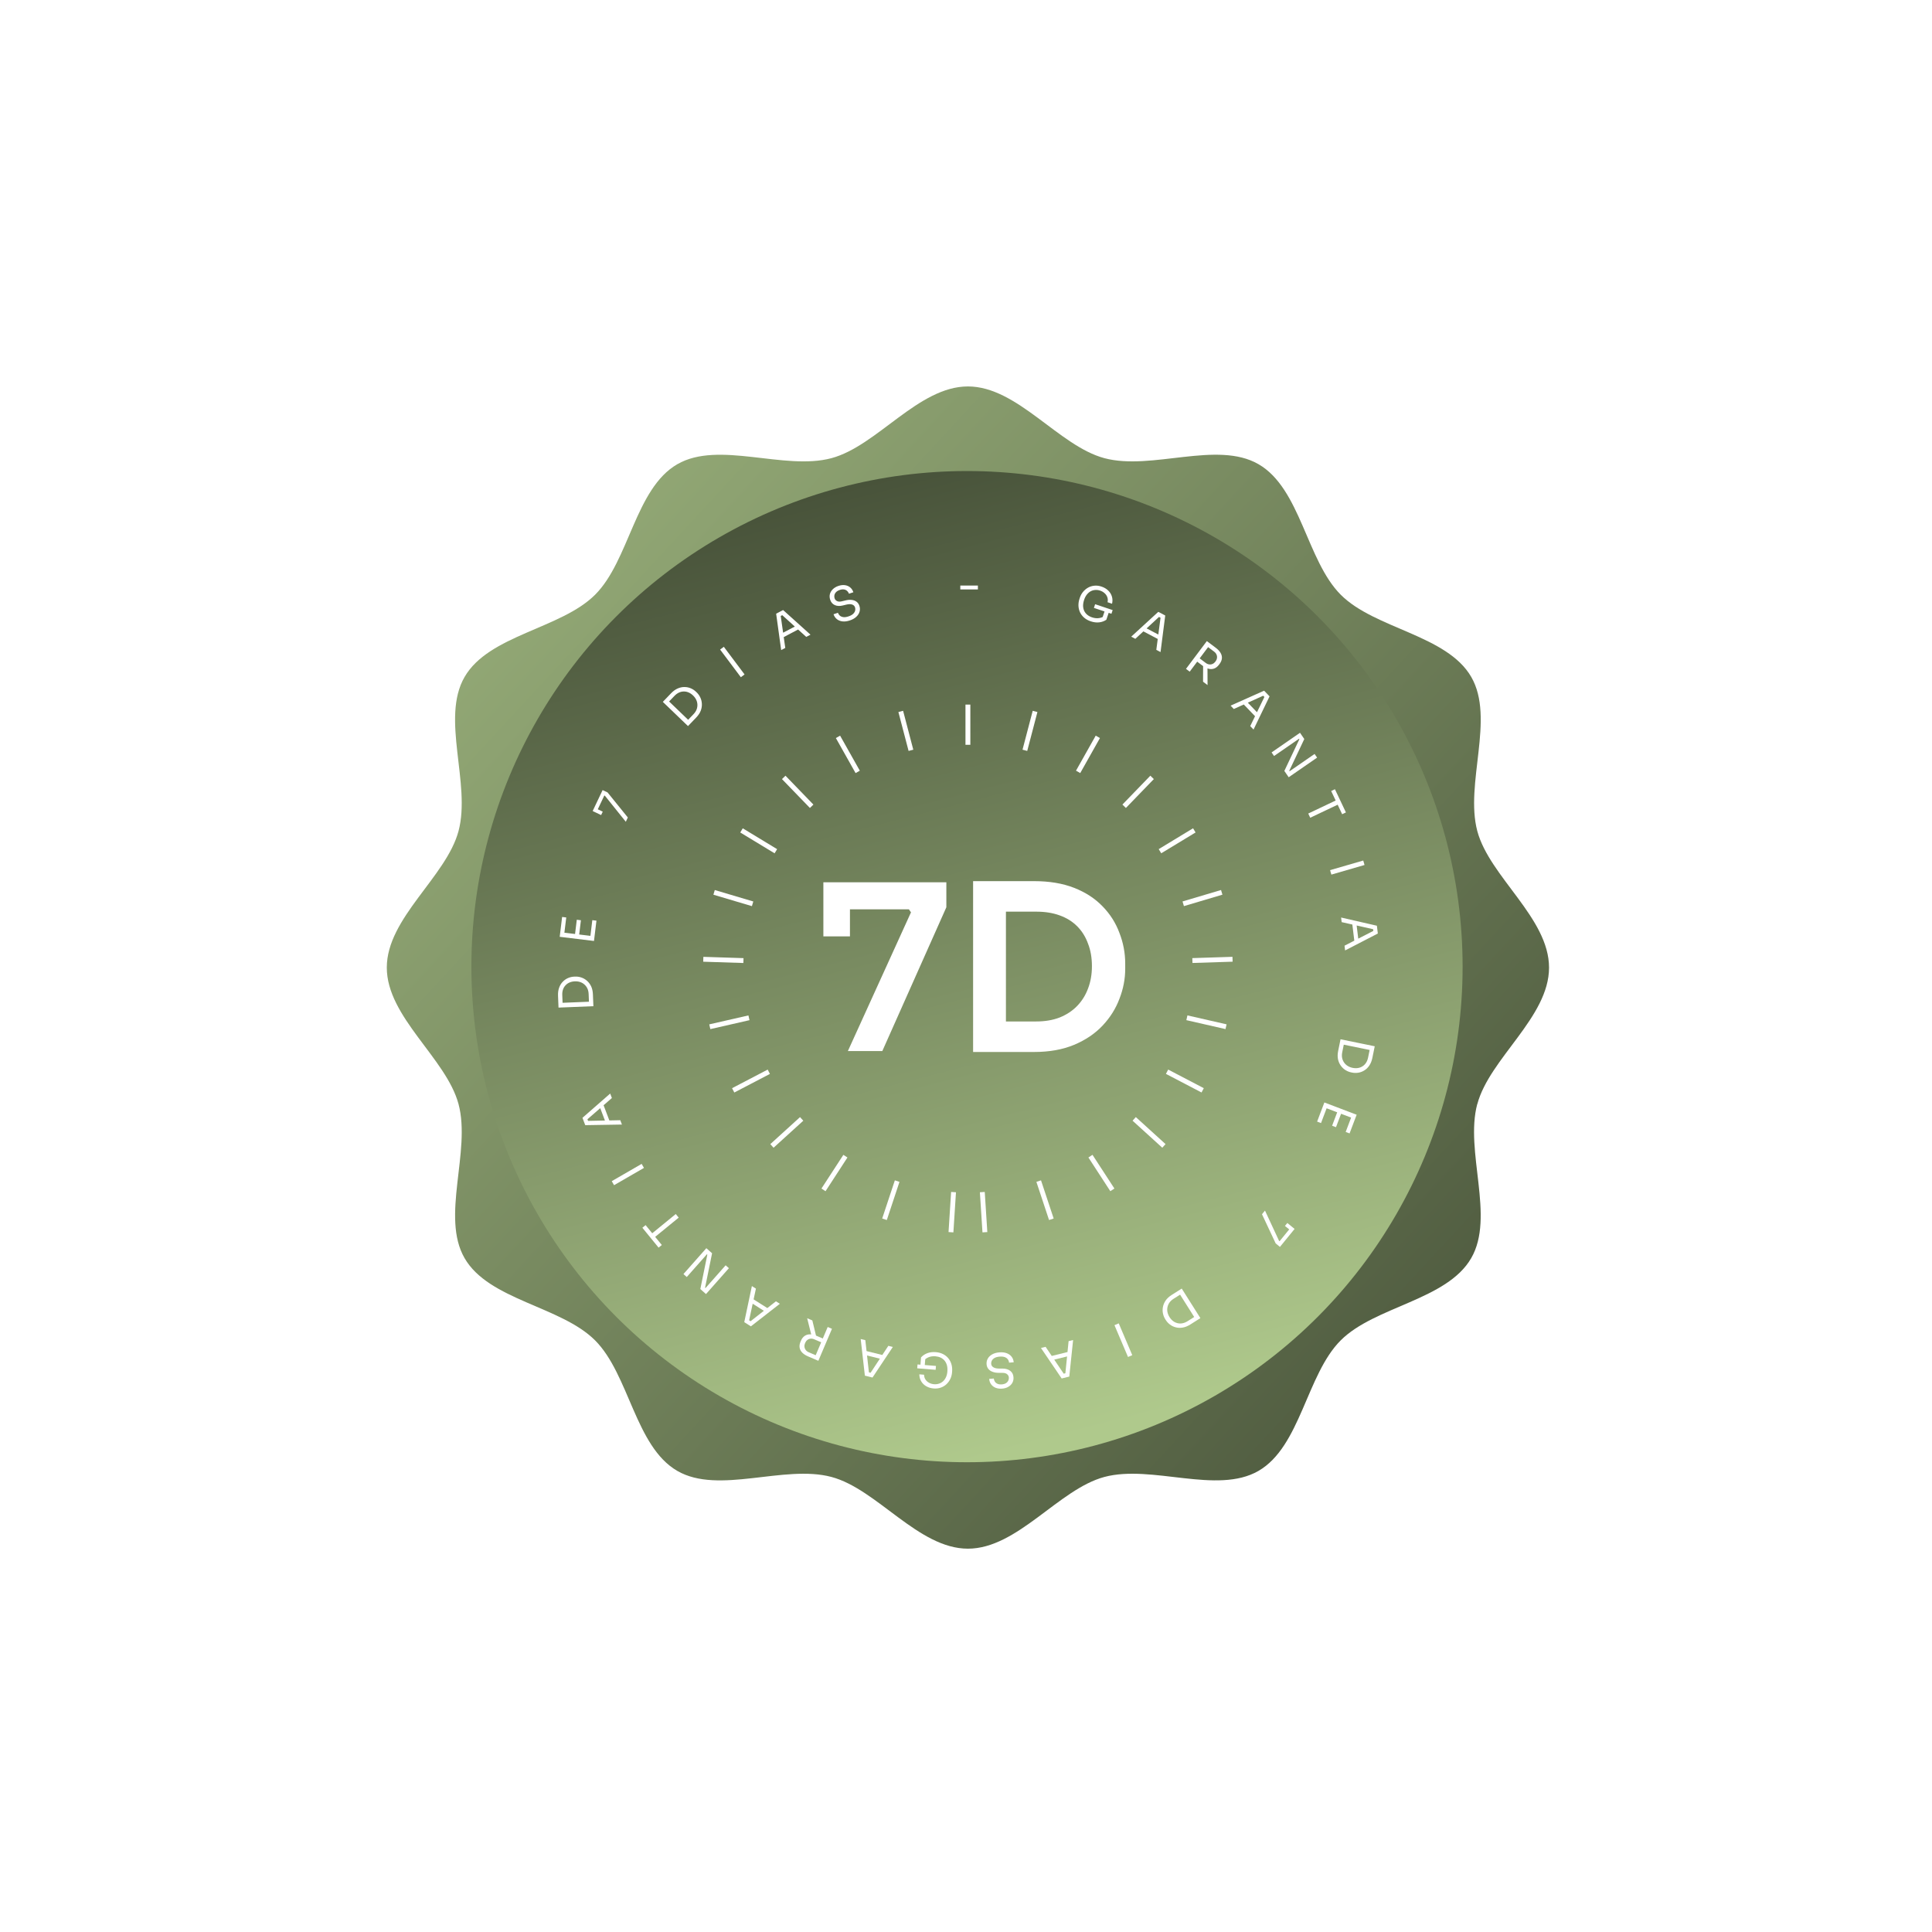 <svg xmlns="http://www.w3.org/2000/svg" width="769" height="769" viewBox="0 0 769 769" fill="none"><g style="mix-blend-mode:screen" filter="url(#filter0_f_31_1717)"><circle cx="384.68" cy="384.542" r="196.989" fill="#AFC98C"></circle></g><path d="M588.018 439.479C592.879 421.261 616.569 404.885 616.569 385.145C616.569 365.405 592.904 349.029 588.018 330.811C582.986 311.955 595.138 285.979 585.613 269.456C575.94 252.711 547.242 250.33 533.666 236.728C520.09 223.15 517.684 194.449 500.941 184.776C484.444 175.225 458.446 187.403 439.592 182.369C421.377 177.508 405.002 153.815 385.264 153.815C365.527 153.815 349.152 177.484 330.936 182.369C312.082 187.403 286.109 175.249 269.587 184.776C252.845 194.449 250.463 223.15 236.863 236.728C223.287 250.305 194.589 252.711 184.916 269.456C175.366 285.955 187.543 311.955 182.51 330.787C177.65 349.004 153.959 365.381 153.959 385.12C153.959 404.86 177.625 421.237 182.51 439.454C187.543 458.31 175.391 484.286 184.916 500.785C194.589 517.53 223.287 519.911 236.863 533.513C250.439 547.091 252.845 575.792 269.587 585.465C286.085 595.016 312.082 582.838 330.936 587.871C349.152 592.733 365.527 616.426 385.264 616.426C405.002 616.426 421.377 592.757 439.592 587.871C458.446 582.838 484.42 594.992 500.917 585.465C517.66 575.792 520.041 547.091 533.641 533.513C547.217 519.936 575.916 517.53 585.588 500.785C595.138 484.286 582.961 458.286 587.994 439.454L588.018 439.479ZM494.78 448.367C489.477 457.525 473.814 458.826 466.376 466.241C458.962 473.655 457.636 489.344 448.504 494.647C439.494 499.877 425.28 493.223 414.969 495.973C405.002 498.625 396.066 511.588 385.264 511.588C374.463 511.588 365.527 498.649 355.56 495.973C345.249 493.223 331.059 499.877 322.025 494.647C312.868 489.344 311.567 473.68 304.153 466.241C296.739 458.826 281.052 457.5 275.749 448.367C270.52 439.356 277.173 425.14 274.424 414.828C271.772 404.86 258.81 395.923 258.81 385.12C258.81 374.318 271.748 365.381 274.424 355.412C277.173 345.101 270.52 330.91 275.749 321.874C281.052 312.716 296.714 311.415 304.153 304C311.567 296.586 312.893 280.897 322.025 275.594C331.035 270.364 345.249 277.018 355.56 274.268C365.527 271.616 374.463 258.653 385.264 258.653C396.066 258.653 405.002 271.592 414.969 274.268C425.28 277.018 439.47 270.364 448.504 275.594C457.661 280.897 458.962 296.561 466.376 304C473.79 311.415 489.477 312.741 494.78 321.874C500.009 330.885 493.356 345.101 496.105 355.412C498.757 365.381 511.719 374.318 511.719 385.12C511.719 395.923 498.781 404.86 496.105 414.828C493.356 425.14 500.009 439.331 494.78 448.367Z" fill="url(#paint0_linear_31_1717)"></path><circle cx="384.899" cy="384.754" r="197.268" fill="url(#paint1_linear_31_1717)"></circle><path d="M377.55 490.405L378.574 474.435L380.507 474.559L379.482 490.529L377.55 490.405Z" fill="white"></path><path d="M351.143 485.006L356.181 469.818L358.018 470.429L352.98 485.616L351.143 485.006Z" fill="white"></path><path d="M326.967 473.078L335.688 459.667L337.311 460.724L328.589 474.136L326.967 473.078Z" fill="white"></path><path d="M306.604 455.403L318.439 444.644L319.74 446.079L307.905 456.837L306.604 455.403Z" fill="white"></path><path d="M291.386 433.136L305.561 425.734L306.456 427.452L292.281 434.854L291.386 433.136Z" fill="white"></path><path d="M282.308 407.733L297.895 404.172L298.326 406.061L282.739 409.622L282.308 407.733Z" fill="white"></path><path d="M279.965 380.856L295.945 381.369L295.883 383.306L279.903 382.793L279.965 380.856Z" fill="white"></path><path d="M284.51 354.263L299.837 358.817L299.286 360.674L283.959 356.121L284.51 354.263Z" fill="white"></path><path d="M295.646 329.695L309.317 337.99L308.314 339.647L294.642 331.352L295.646 329.695Z" fill="white"></path><path d="M312.642 308.756L323.765 320.252L322.374 321.6L311.252 310.104L312.642 308.756Z" fill="white"></path><path d="M334.39 292.818L342.235 306.762L340.548 307.713L332.703 293.769L334.39 292.818Z" fill="white"></path><path d="M359.464 282.923L363.52 298.402L361.647 298.894L357.592 283.415L359.464 282.923Z" fill="white"></path><path d="M386.227 280.451V296.454H384.291V280.451H386.227Z" fill="white"></path><path d="M412.926 283.412L408.871 298.891L406.998 298.4L411.053 282.921L412.926 283.412Z" fill="white"></path><path d="M437.816 293.764L429.971 307.708L428.284 306.757L436.129 292.814L437.816 293.764Z" fill="white"></path><path d="M459.269 310.098L448.147 321.593L446.756 320.245L457.878 308.75L459.269 310.098Z" fill="white"></path><path d="M475.881 331.343L462.209 339.639L461.205 337.982L474.877 329.686L475.881 331.343Z" fill="white"></path><path d="M486.565 356.112L471.239 360.665L470.688 358.807L486.014 354.254L486.565 356.112Z" fill="white"></path><path d="M490.623 382.783L474.644 383.296L474.582 381.359L490.561 380.846L490.623 382.783Z" fill="white"></path><path d="M487.791 409.612L472.204 406.051L472.635 404.162L488.222 407.723L487.791 409.612Z" fill="white"></path><path d="M478.252 434.845L464.077 427.443L464.973 425.725L479.147 433.127L478.252 434.845Z" fill="white"></path><path d="M462.629 456.83L450.794 446.072L452.095 444.637L463.93 455.396L462.629 456.83Z" fill="white"></path><path d="M441.947 474.13L433.225 460.719L434.848 459.661L443.57 473.073L441.947 474.13Z" fill="white"></path><path d="M417.557 485.613L412.519 470.426L414.356 469.815L419.394 485.003L417.557 485.613Z" fill="white"></path><path d="M391.055 490.528L390.03 474.559L391.962 474.434L392.987 490.404L391.055 490.528Z" fill="white"></path><path d="M337.482 418.354L362.602 363.145L361.774 361.948H327.728V351.183H376.68V361.12L351.192 418.354H337.482ZM327.728 372.714V351.183H338.31V372.714H327.728Z" fill="white"></path><path d="M398.552 418.722V406.576H412.447C415.943 406.576 419.041 406.054 421.74 405.012C424.501 403.907 426.832 402.374 428.733 400.411C430.635 398.448 432.076 396.147 433.058 393.51C434.101 390.811 434.622 387.835 434.622 384.584C434.622 381.21 434.101 378.204 433.058 375.567C432.076 372.868 430.635 370.567 428.733 368.666C426.832 366.764 424.501 365.322 421.74 364.341C419.041 363.359 415.943 362.869 412.447 362.869H398.552V350.723H411.618C417.691 350.723 422.998 351.612 427.537 353.391C432.076 355.17 435.849 357.624 438.855 360.752C441.861 363.819 444.1 367.347 445.572 371.334C447.106 375.26 447.872 379.339 447.872 383.572V385.596C447.872 389.645 447.106 393.632 445.572 397.558C444.1 401.484 441.861 405.042 438.855 408.232C435.849 411.422 432.076 413.968 427.537 415.869C422.998 417.771 417.691 418.722 411.618 418.722H398.552ZM387.326 418.722V350.723H400.393V418.722H387.326Z" fill="white"></path><path d="M372.492 538.198C373.556 538.284 374.505 538.537 375.34 538.958C376.174 539.378 376.879 539.933 377.453 540.623C378.014 541.311 378.429 542.101 378.697 542.993C378.964 543.897 379.057 544.863 378.974 545.89L378.94 546.304C378.87 547.18 378.651 548.014 378.286 548.804C377.906 549.605 377.402 550.309 376.774 550.913C376.133 551.53 375.378 551.992 374.509 552.3C373.64 552.621 372.68 552.739 371.629 552.654C370.491 552.562 369.495 552.26 368.642 551.75C367.788 551.252 367.124 550.594 366.648 549.773C366.172 548.966 365.931 548.051 365.925 547.029L367.802 547.181C367.828 547.952 368.027 548.605 368.399 549.139C368.771 549.686 369.253 550.11 369.846 550.41C370.425 550.722 371.065 550.906 371.765 550.962C372.478 551.02 373.146 550.942 373.767 550.727C374.388 550.525 374.937 550.204 375.413 549.763C375.877 549.322 376.254 548.778 376.545 548.134C376.836 547.489 377.015 546.753 377.082 545.926C377.158 544.987 377.099 544.15 376.907 543.416C376.701 542.693 376.385 542.075 375.961 541.561C375.535 541.06 375.019 540.666 374.413 540.377C373.794 540.088 373.109 539.912 372.359 539.852C371.296 539.766 370.346 539.903 369.511 540.265C368.663 540.637 368.004 541.151 367.536 541.807L368.392 539.626L368.063 543.703L366.337 543.564L366.6 540.294C367.278 539.542 368.117 538.979 369.116 538.606C370.116 538.233 371.241 538.097 372.492 538.198ZM372.541 543.687L372.417 545.228L365.079 544.635L365.204 543.094L372.541 543.687Z" fill="white"></path><path d="M355.379 536.13L347.283 548.305L344.249 547.556L342.584 532.972L344.43 533.428L345.908 546.723L345.139 546.068L347.296 546.6L346.255 546.809L353.588 535.688L355.379 536.13ZM351.527 539.412L350.528 540.874L344.77 539.453L344.563 537.693L351.527 539.412Z" fill="white"></path><path d="M331.15 528.908L325.734 541.638L324.036 540.914L329.453 528.184L331.15 528.908ZM323.339 525.576L325.132 533L323.14 532.15L321.278 524.696L323.339 525.576ZM328.145 533.036L327.503 534.545L324.109 533.096C323.577 532.87 323.075 532.785 322.6 532.842C322.126 532.899 321.703 533.074 321.333 533.367C320.958 533.672 320.665 534.072 320.453 534.57C320.242 535.067 320.159 535.551 320.204 536.021C320.245 536.503 320.409 536.935 320.696 537.317C320.979 537.711 321.386 538.021 321.917 538.247L325.312 539.696L324.677 541.187L321.594 539.872C320.67 539.478 319.921 538.994 319.347 538.421C318.772 537.848 318.417 537.191 318.282 536.451C318.147 535.71 318.274 534.883 318.662 533.969L318.78 533.692C319.169 532.779 319.683 532.117 320.321 531.706C320.948 531.29 321.667 531.092 322.478 531.11C323.277 531.123 324.139 531.327 325.062 531.721L328.145 533.036Z" fill="white"></path><path d="M310.412 518.95L298.882 527.931L296.241 526.258L299.274 511.897L300.881 512.914L298.078 525.994L297.556 525.128L299.433 526.317L298.38 526.186L308.852 517.962L310.412 518.95ZM305.72 520.841L304.31 521.911L299.297 518.737L299.658 517.002L305.72 520.841Z" fill="white"></path><path d="M290.124 504.781L281.011 515.082L278.757 513.082L281.543 499.385L281.092 498.985L281.599 498.981L273.359 508.294L272.035 507.119L281.148 496.818L283.431 498.843L280.644 512.54L281.095 512.94L280.589 512.944L288.828 503.631L290.124 504.781Z" fill="white"></path><path d="M270.143 484.656L260.489 492.548L259.322 491.117L268.976 483.224L270.143 484.656ZM263.424 495.552L262.141 496.601L255.688 488.686L256.971 487.637L263.424 495.552Z" fill="white"></path><path d="M256.32 464.864L244.418 471.745L243.495 470.145L255.397 463.264L256.32 464.864Z" fill="white"></path><path d="M247.55 447.609L232.944 447.853L231.836 444.927L242.876 435.27L243.551 437.051L233.463 445.821L233.565 444.815L234.353 446.895L233.59 446.156L246.895 445.881L247.55 447.609ZM242.664 446.299L240.895 446.305L238.792 440.753L240.121 439.583L242.664 446.299Z" fill="white"></path><path d="M236.13 399.029L234.437 399.097L234.299 395.669C234.265 394.84 234.104 394.111 233.815 393.481C233.513 392.839 233.114 392.302 232.62 391.869C232.124 391.424 231.552 391.095 230.903 390.882C230.254 390.669 229.559 390.578 228.819 390.608C228.042 390.639 227.344 390.787 226.727 391.051C226.097 391.315 225.559 391.689 225.114 392.172C224.656 392.643 224.314 393.211 224.09 393.874C223.865 394.524 223.769 395.264 223.802 396.093L223.94 399.521L222.247 399.589L222.117 396.35C222.067 395.106 222.218 394.019 222.57 393.086C222.909 392.154 223.392 391.374 224.02 390.745C224.635 390.104 225.338 389.616 226.128 389.282C226.906 388.949 227.709 388.766 228.537 388.732L228.95 388.716C229.753 388.683 230.562 388.802 231.376 389.071C232.191 389.34 232.937 389.769 233.614 390.358C234.29 390.934 234.847 391.672 235.286 392.573C235.711 393.474 235.949 394.546 235.999 395.789L236.13 399.029ZM236.189 400.498L222.306 401.059L222.232 399.213L236.114 398.652L236.189 400.498Z" fill="white"></path><path d="M236.426 374.537L222.783 372.878L223.005 371.044L236.648 372.703L236.426 374.537ZM236.603 373.077L234.958 372.877L235.761 366.252L237.406 366.452L236.603 373.077ZM230.491 372.334L228.847 372.134L229.58 366.089L231.224 366.289L230.491 372.334ZM224.604 371.618L222.96 371.418L223.74 364.98L225.385 365.18L224.604 371.618Z" fill="white"></path><path d="M249.091 327.089L240.717 316.662L240.515 316.691L237.295 323.487L235.9 322.824L239.855 314.479L241.828 315.416L249.898 325.386L249.091 327.089ZM239.268 324.425L235.9 322.824L236.546 321.462L239.913 323.062L239.268 324.425Z" fill="white"></path><path d="M274.863 287.945L273.641 286.77L276.014 284.295C276.588 283.697 277.002 283.075 277.255 282.43C277.508 281.767 277.619 281.107 277.588 280.45C277.566 279.784 277.406 279.143 277.11 278.527C276.813 277.91 276.398 277.345 275.864 276.832C275.303 276.292 274.713 275.891 274.096 275.627C273.469 275.356 272.827 275.226 272.171 275.24C271.514 275.235 270.869 275.381 270.235 275.679C269.611 275.967 269.012 276.41 268.438 277.008L266.065 279.483L264.843 278.307L267.086 275.969C267.946 275.072 268.834 274.427 269.75 274.035C270.656 273.635 271.553 273.443 272.441 273.461C273.329 273.461 274.166 273.631 274.954 273.97C275.733 274.301 276.421 274.754 277.019 275.329L277.318 275.616C277.897 276.173 278.372 276.839 278.743 277.614C279.113 278.388 279.321 279.224 279.365 280.121C279.419 281.009 279.273 281.923 278.928 282.863C278.574 283.795 277.967 284.709 277.106 285.606L274.863 287.945ZM273.845 289.005L263.825 279.368L265.103 278.035L275.124 287.673L273.845 289.005Z" fill="white"></path><path d="M294.884 269.555L286.628 258.553L288.103 257.443L296.359 268.445L294.884 269.555Z" fill="white"></path><path d="M310.933 258.757L308.93 244.267L311.697 242.813L322.601 252.624L320.918 253.509L311.007 244.538L312.017 244.518L310.05 245.552L310.69 244.705L312.566 257.898L310.933 258.757ZM311.643 253.742L311.423 251.984L316.674 249.225L317.994 250.404L311.643 253.742Z" fill="white"></path><path d="M338.287 246.949C337.203 247.311 336.221 247.44 335.34 247.337C334.459 247.234 333.71 246.935 333.095 246.438C332.48 245.942 332.039 245.294 331.773 244.495L333.523 243.91C333.654 244.304 333.886 244.663 334.22 244.989C334.565 245.311 335.026 245.521 335.601 245.62C336.188 245.715 336.905 245.622 337.75 245.339C338.536 245.077 339.141 244.748 339.565 244.355C339.986 243.949 340.254 243.522 340.368 243.073C340.479 242.612 340.461 242.16 340.314 241.719C340.135 241.183 339.756 240.819 339.177 240.629C338.593 240.427 337.841 240.433 336.92 240.648L335.432 241.006C334.246 241.297 333.204 241.248 332.307 240.859C331.41 240.47 330.792 239.768 330.454 238.755C330.188 237.957 330.146 237.195 330.328 236.472C330.522 235.745 330.909 235.099 331.488 234.534C332.063 233.958 332.809 233.516 333.726 233.21C334.631 232.907 335.484 232.807 336.286 232.91C337.088 233.013 337.78 233.305 338.364 233.786C338.955 234.25 339.39 234.9 339.669 235.734L337.919 236.319C337.779 235.902 337.547 235.543 337.222 235.241C336.908 234.935 336.503 234.732 336.007 234.633C335.511 234.534 334.929 234.596 334.263 234.819C333.62 235.034 333.122 235.326 332.769 235.696C332.427 236.062 332.211 236.465 332.12 236.906C332.037 237.332 332.065 237.753 332.204 238.17C332.363 238.647 332.689 239.009 333.181 239.255C333.673 239.501 334.292 239.532 335.039 239.349L336.527 238.991C337.443 238.764 338.275 238.698 339.021 238.793C339.775 238.872 340.41 239.11 340.926 239.507C341.451 239.889 341.83 240.431 342.064 241.134C342.331 241.933 342.353 242.714 342.131 243.477C341.909 244.24 341.469 244.924 340.81 245.529C340.152 246.133 339.31 246.606 338.287 246.949Z" fill="white"></path><path d="M382.234 234.615V233.069H389.237V234.615H382.234Z" fill="white"></path><path d="M434.144 247.305C433.132 246.967 432.271 246.494 431.561 245.885C430.851 245.277 430.299 244.569 429.907 243.762C429.526 242.959 429.312 242.093 429.265 241.163C429.222 240.221 429.363 239.261 429.689 238.284L429.82 237.89C430.098 237.056 430.51 236.299 431.054 235.62C431.614 234.932 432.271 234.37 433.025 233.933C433.795 233.489 434.639 233.221 435.555 233.13C436.476 233.027 437.437 233.143 438.437 233.477C439.52 233.839 440.415 234.37 441.121 235.07C441.831 235.758 442.319 236.557 442.584 237.467C442.854 238.365 442.869 239.311 442.631 240.305L440.845 239.708C441.004 238.953 440.967 238.271 440.733 237.663C440.503 237.043 440.136 236.516 439.632 236.083C439.144 235.641 438.567 235.309 437.9 235.086C437.222 234.859 436.555 234.776 435.9 234.835C435.249 234.882 434.64 235.063 434.072 235.377C433.516 235.694 433.02 236.131 432.583 236.687C432.146 237.244 431.797 237.915 431.534 238.702C431.236 239.596 431.093 240.422 431.105 241.182C431.132 241.933 431.29 242.608 431.58 243.209C431.873 243.797 432.28 244.304 432.8 244.729C433.331 245.159 433.954 245.493 434.669 245.732C435.68 246.07 436.635 246.164 437.532 246.013C438.445 245.855 439.207 245.513 439.819 244.989L438.466 246.902L439.76 243.022L441.403 243.571L440.365 246.682C439.528 247.25 438.579 247.596 437.519 247.718C436.46 247.841 435.334 247.703 434.144 247.305ZM435.409 241.964L435.897 240.498L442.88 242.832L442.391 244.299L435.409 241.964Z" fill="white"></path><path d="M450.265 253.414L461.036 243.533L463.803 244.987L461.934 259.547L460.25 258.662L461.993 245.399L462.583 246.22L460.616 245.186L461.676 245.232L451.899 254.273L450.265 253.414ZM454.79 251.151L456.11 249.971L461.361 252.731L461.141 254.489L454.79 251.151Z" fill="white"></path><path d="M472.065 266.233L480.366 255.171L481.841 256.281L473.54 267.343L472.065 266.233ZM478.852 271.34L478.886 263.702L480.617 265.004L480.643 272.688L478.852 271.34ZM475.968 262.945L476.952 261.634L479.902 263.853C480.364 264.201 480.832 264.404 481.306 264.462C481.781 264.52 482.232 264.451 482.662 264.256C483.099 264.05 483.479 263.731 483.804 263.299C484.128 262.867 484.324 262.417 484.392 261.95C484.468 261.472 484.412 261.014 484.224 260.574C484.044 260.123 483.723 259.725 483.261 259.377L480.311 257.158L481.284 255.862L483.963 257.877C484.766 258.481 485.378 259.131 485.799 259.825C486.22 260.519 486.407 261.242 486.361 261.993C486.315 262.745 485.995 263.517 485.399 264.311L485.218 264.552C484.622 265.346 483.966 265.866 483.247 266.111C482.539 266.364 481.794 266.385 481.011 266.173C480.238 265.969 479.45 265.565 478.647 264.961L475.968 262.945Z" fill="white"></path><path d="M489.82 280.872L503.162 274.914L505.326 277.171L498.949 290.389L497.632 289.015L503.479 276.987L503.779 277.953L502.241 276.349L503.232 276.729L491.098 282.204L489.82 280.872ZM494.828 280.159L496.453 279.459L500.561 283.741L499.796 285.339L494.828 280.159Z" fill="white"></path><path d="M506.132 299.49L517.442 291.672L519.153 294.155L513.174 306.786L513.516 307.282L513.023 307.165L523.249 300.097L524.254 301.555L512.944 309.373L511.212 306.859L517.191 294.228L516.849 293.732L517.341 293.849L507.116 300.917L506.132 299.49Z" fill="white"></path><path d="M520.723 323.819L531.982 318.469L532.773 320.138L521.514 325.488L520.723 323.819ZM529.85 314.85L531.347 314.139L535.721 323.37L534.225 324.081L529.85 314.85Z" fill="white"></path><path d="M529.414 346.348L542.615 342.52L543.128 344.294L529.928 348.123L529.414 346.348Z" fill="white"></path><path d="M533.806 365.204L548.046 368.467L548.422 371.573L535.394 378.304L535.165 376.413L547.056 370.315L546.716 371.268L546.449 369.06L547.013 369.96L534.028 367.038L533.806 365.204ZM538.236 367.646L539.956 368.064L540.671 373.959L539.101 374.776L538.236 367.646Z" fill="white"></path><path d="M533.284 415.108L534.944 415.448L534.259 418.809C534.093 419.622 534.075 420.369 534.205 421.05C534.345 421.745 534.604 422.362 534.981 422.901C535.355 423.452 535.832 423.909 536.412 424.271C536.991 424.633 537.644 424.889 538.369 425.037C539.132 425.193 539.844 425.217 540.507 425.108C541.181 425.003 541.793 424.768 542.341 424.406C542.898 424.058 543.365 423.589 543.742 422.999C544.116 422.421 544.386 421.726 544.551 420.914L545.237 417.552L546.897 417.891L546.249 421.068C546.001 422.287 545.594 423.307 545.03 424.128C544.477 424.952 543.821 425.594 543.061 426.054C542.311 426.529 541.513 426.834 540.665 426.969C539.83 427.106 539.007 427.091 538.195 426.926L537.79 426.843C537.003 426.682 536.246 426.373 535.519 425.917C534.792 425.46 534.171 424.865 533.654 424.131C533.135 423.409 532.771 422.559 532.56 421.579C532.362 420.602 532.388 419.504 532.636 418.285L533.284 415.108ZM533.578 413.668L547.191 416.451L546.822 418.261L533.209 415.478L533.578 413.668Z" fill="white"></path><path d="M527.143 438.818L539.993 443.698L539.339 445.426L526.489 440.546L527.143 438.818ZM526.622 440.193L528.171 440.781L525.808 447.021L524.259 446.433L526.622 440.193ZM532.378 442.379L533.927 442.967L531.771 448.661L530.222 448.073L532.378 442.379ZM537.923 444.485L539.472 445.073L537.176 451.137L535.627 450.548L537.923 444.485Z" fill="white"></path><path d="M503.506 481.852L509.145 493.983L509.348 494.003L514.099 488.176L515.294 489.154L509.46 496.309L507.769 494.926L502.315 483.312L503.506 481.852ZM512.407 486.793L515.294 489.154L514.342 490.322L511.454 487.961L512.407 486.793Z" fill="white"></path><path d="M469.128 513.683L470.034 515.117L467.138 516.95C466.438 517.394 465.888 517.898 465.487 518.464C465.083 519.047 464.818 519.661 464.691 520.307C464.553 520.959 464.555 521.619 464.695 522.289C464.836 522.958 465.104 523.606 465.5 524.233C465.916 524.892 466.392 525.423 466.929 525.826C467.473 526.24 468.065 526.519 468.706 526.664C469.342 526.826 470.004 526.838 470.689 526.701C471.365 526.571 472.052 526.285 472.752 525.841L475.648 524.007L476.554 525.441L473.817 527.174C472.767 527.839 471.751 528.252 470.768 528.414C469.793 528.585 468.876 528.556 468.018 528.326C467.156 528.114 466.383 527.748 465.699 527.229C465.022 526.721 464.462 526.117 464.019 525.416L463.798 525.065C463.369 524.385 463.067 523.625 462.892 522.784C462.717 521.943 462.715 521.082 462.886 520.2C463.047 519.325 463.407 518.473 463.966 517.643C464.533 516.823 465.341 516.081 466.391 515.416L469.128 513.683ZM470.369 512.897L477.795 524.656L476.236 525.643L468.81 513.884L470.369 512.897Z" fill="white"></path><path d="M445.294 526.741L450.68 539.401L448.983 540.125L443.596 527.465L445.294 526.741Z" fill="white"></path><path d="M427.131 533.379L425.612 547.927L422.578 548.676L414.335 536.537L416.181 536.081L423.66 547.166L422.675 546.944L424.832 546.411L424.008 547.081L425.339 533.821L427.131 533.379ZM425.243 538.077L425.036 539.837L419.278 541.258L418.279 539.796L425.243 538.077Z" fill="white"></path><path d="M397.749 538.289C398.888 538.197 399.873 538.306 400.703 538.617C401.534 538.929 402.189 539.399 402.668 540.028C403.147 540.658 403.42 541.392 403.488 542.232L401.649 542.38C401.616 541.967 401.476 541.562 401.23 541.166C400.971 540.771 400.575 540.456 400.04 540.222C399.492 539.989 398.774 539.908 397.886 539.98C397.06 540.047 396.394 540.22 395.888 540.501C395.383 540.794 395.021 541.145 394.802 541.553C394.584 541.974 394.494 542.417 394.531 542.88C394.576 543.444 394.858 543.888 395.375 544.211C395.893 544.548 396.625 544.722 397.57 544.734L399.101 544.742C400.322 544.745 401.322 545.042 402.1 545.635C402.878 546.227 403.31 547.056 403.396 548.121C403.464 548.96 403.323 549.709 402.973 550.368C402.611 551.028 402.081 551.562 401.383 551.972C400.687 552.394 399.857 552.644 398.894 552.721C397.943 552.798 397.091 552.691 396.337 552.399C395.583 552.107 394.98 551.657 394.529 551.051C394.065 550.458 393.798 549.723 393.728 548.846L395.567 548.697C395.602 549.136 395.742 549.54 395.986 549.912C396.217 550.284 396.562 550.577 397.02 550.793C397.478 551.008 398.057 551.087 398.758 551.03C399.433 550.976 399.987 550.811 400.418 550.537C400.836 550.263 401.143 549.923 401.337 549.517C401.519 549.124 401.592 548.708 401.557 548.27C401.517 547.769 401.287 547.34 400.868 546.983C400.449 546.626 399.855 546.447 399.087 546.446L397.556 546.437C396.612 546.438 395.789 546.303 395.087 546.031C394.374 545.774 393.814 545.39 393.408 544.881C392.99 544.385 392.752 543.768 392.692 543.029C392.624 542.189 392.789 541.426 393.187 540.738C393.585 540.05 394.176 539.492 394.96 539.063C395.744 538.634 396.674 538.376 397.749 538.289Z" fill="white"></path><defs><filter id="filter0_f_31_1717" x="0.859" y="0.721" width="767.641" height="767.641" filterUnits="userSpaceOnUse" color-interpolation-filters="sRGB"></filter><linearGradient id="paint0_linear_31_1717" x1="76.736" y1="65.978" x2="649.143" y2="595.198" gradientUnits="userSpaceOnUse"><stop stop-color="#AFC98C"></stop><stop offset="1" stop-color="#434D36"></stop></linearGradient><linearGradient id="paint1_linear_31_1717" x1="283.886" y1="187.486" x2="384.899" y2="582.022" gradientUnits="userSpaceOnUse"><stop stop-color="#434D36"></stop><stop offset="1" stop-color="#AFC98C"></stop></linearGradient></defs></svg>